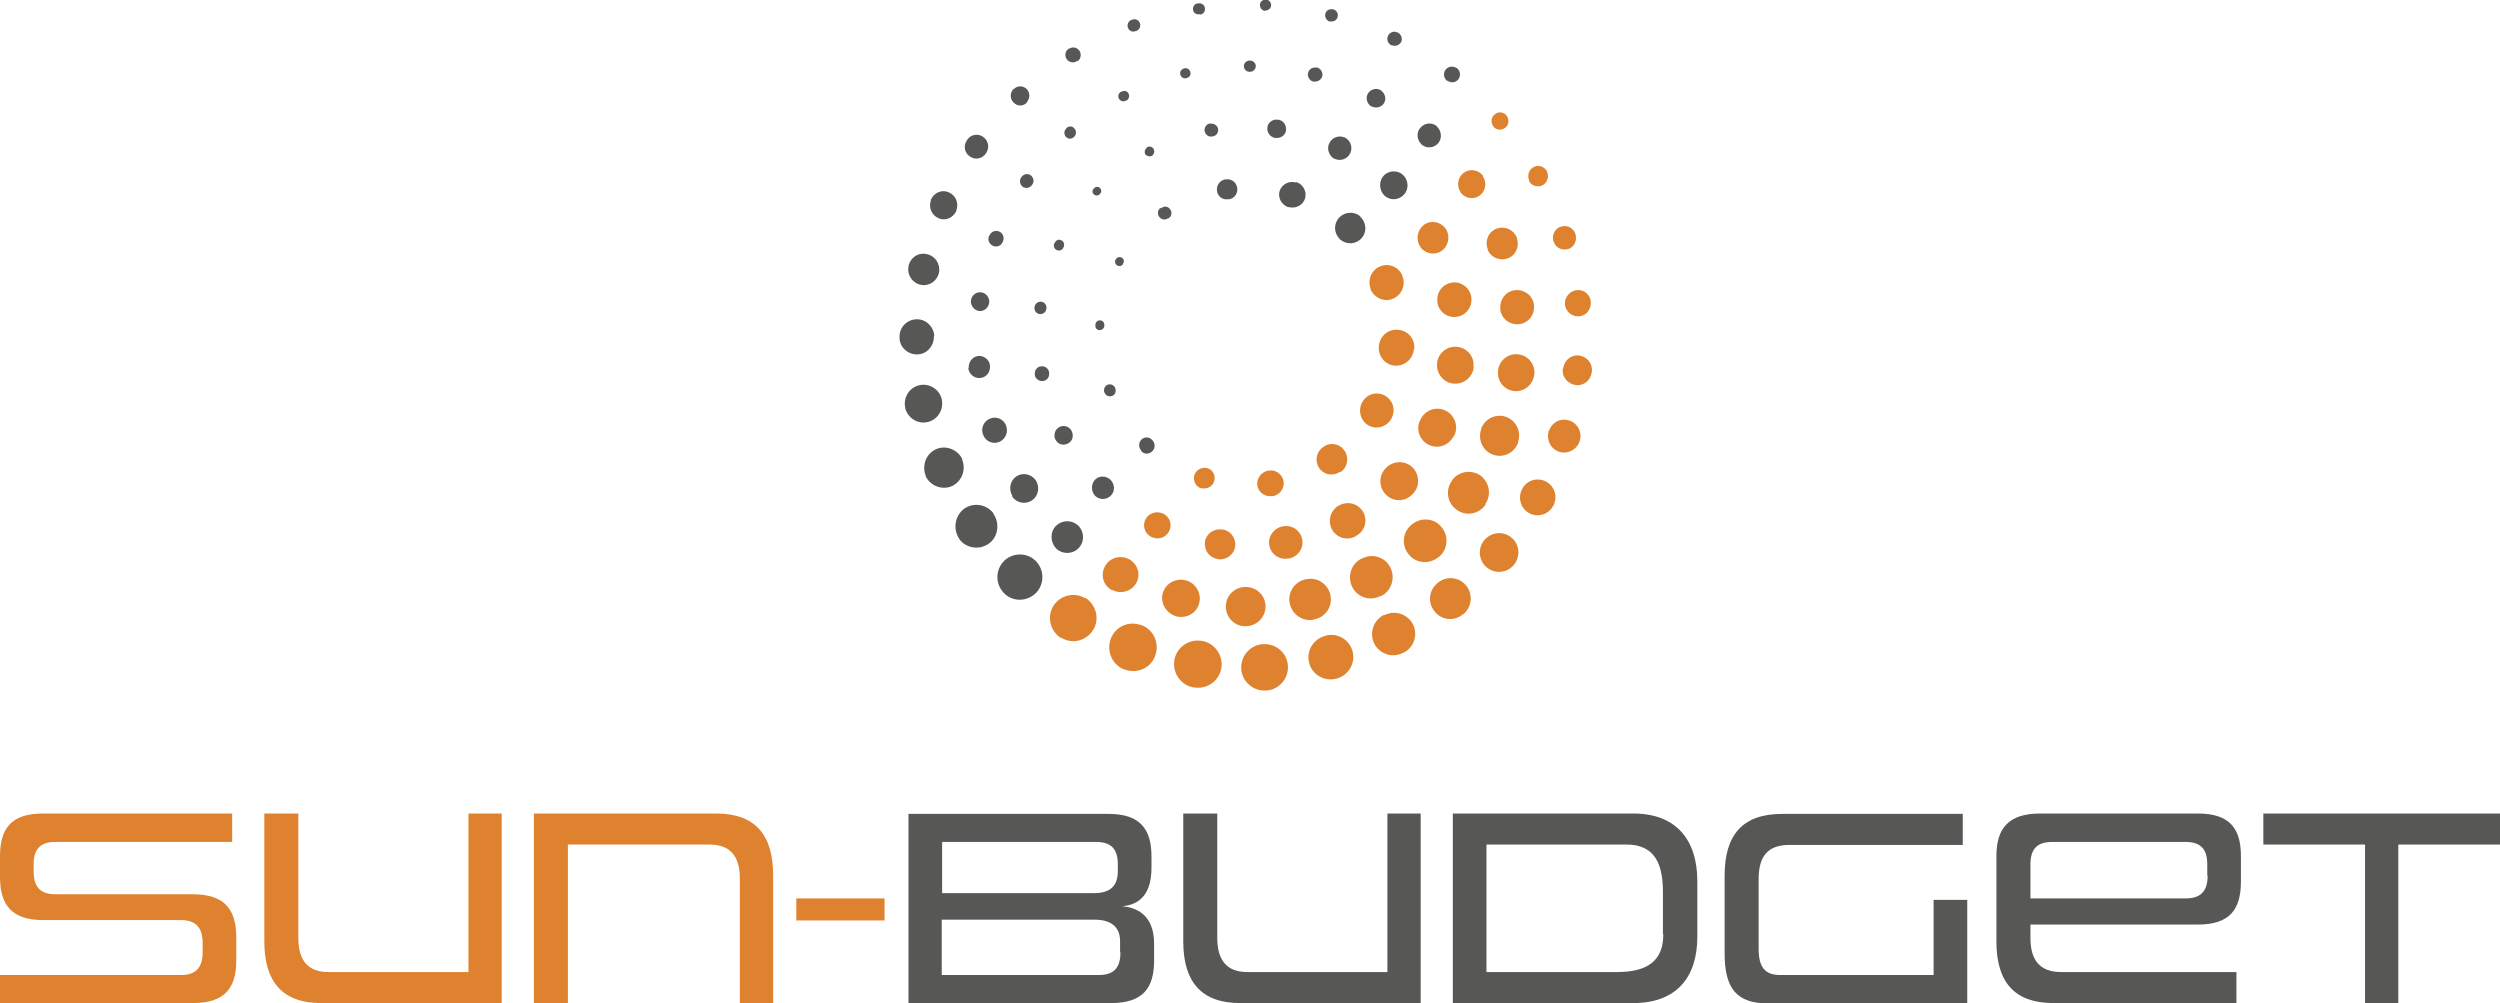 <svg xmlns="http://www.w3.org/2000/svg" id="Ebene_2" viewBox="0 0 66.87 26.83"><defs><style>.cls-1{fill:#575756;}.cls-1,.cls-2{stroke-width:0px;}.cls-2{fill:#df822f;}</style></defs><g id="Ebene_1-2"><path class="cls-1" d="M64.15,26.83v-4.24h2.73v-.83h-6.34v.83h2.72v4.24h.9ZM59.05,23.42c0,.39-.16.61-.58.61h-4.16v-.91c0-.39.16-.6.58-.6h3.57c.42,0,.58.21.58.6v.31ZM59.82,26.83v-.83h-4.69c-.56,0-.82-.31-.82-.91v-.36h4.48c.85,0,1.15-.4,1.15-1.15v-.68c0-.74-.3-1.14-1.15-1.14h-4.22c-.85,0-1.17.4-1.17,1.14v2.28c0,1.1.49,1.65,1.53,1.65h4.88ZM52.62,26.83v-2.76h-.9v2.01h-4.1c-.42,0-.58-.22-.58-.7v-1.87c0-.61.25-.91.82-.91h4.64v-.83h-4.83c-1.05,0-1.54.55-1.54,1.65v2.08c0,.94.32,1.34,1.17,1.34h5.32ZM43.69,26.83c1.15,0,1.71-.69,1.71-1.77v-1.49c0-1.11-.57-1.81-1.71-1.81h-4.83v5.07h4.83ZM44.49,24.99c0,.71-.42,1.01-1.24,1.01h-3.49v-3.41h3.75c.76,0,.97.53.97,1.27v1.12ZM38,26.83v-5.07h-.89v4.24h-3.75c-.54,0-.8-.31-.8-.91v-3.33h-.91v3.42c0,1.09.49,1.65,1.52,1.65h4.84ZM29.9,23.3c0,.45-.26.59-.65.59h-4.05v-1.37h4.12c.42,0,.58.21.58.6v.18ZM29.97,25.47c0,.4-.16.61-.58.61h-4.2v-1.48h4.09c.4,0,.68.16.68.58v.3ZM29.72,26.83c.85,0,1.15-.4,1.15-1.14v-.45c0-.81-.52-.97-.85-1,.31-.03.78-.17.78-1.03v-.3c0-.74-.31-1.14-1.15-1.14h-5.35v5.07h5.42Z"></path><path class="cls-2" d="M23.66,24.03h-2.36v.59h2.36v-.59ZM20.68,26.83v-3.42c0-1.09-.49-1.65-1.52-1.65h-4.88v5.07h.91v-4.24h3.79c.55,0,.81.31.81.91v3.33h.9ZM13.42,26.83v-5.07h-.89v4.24h-3.75c-.54,0-.8-.31-.8-.91v-3.33h-.91v3.42c0,1.09.49,1.65,1.52,1.65h4.84ZM5.16,26.83c.85,0,1.16-.4,1.16-1.14v-.62c0-.74-.31-1.15-1.16-1.15H1.48c-.42,0-.58-.22-.58-.61v-.19c0-.39.16-.6.58-.6h4.73v-.76H1.15c-.85,0-1.15.4-1.15,1.14v.56c0,.74.31,1.15,1.15,1.15h3.69c.42,0,.58.23.58.61v.25c0,.4-.17.61-.58.61H0v.76h5.16Z"></path><path class="cls-1" d="M24.98,9h0c0,.27-.2.48-.45.48-.26,0-.47-.2-.47-.45v-.02h0c0-.27.21-.47.47-.47.25,0,.45.21.46.45"></path><path class="cls-1" d="M25.19,10.68h0c.06.28-.11.55-.38.61s-.53-.11-.6-.38c0,0,0-.01,0-.02h0c-.05-.28.13-.54.4-.59.26-.05.52.12.58.38"></path><path class="cls-1" d="M25.73,12.28h0c.12.28,0,.59-.26.72-.27.12-.58,0-.71-.26,0,0,0-.01,0-.02h0c-.11-.28.02-.6.29-.71.26-.11.57.02.69.27"></path><path class="cls-1" d="M26.57,13.74h0c.18.26.13.62-.12.8-.25.18-.61.13-.79-.12,0,0,0-.01-.01-.02h0c-.17-.27-.1-.62.15-.8.25-.17.6-.11.78.14"></path><path class="cls-1" d="M27.69,14.99h0c.24.23.26.61.03.86-.23.24-.61.26-.85.03,0,0,0,0-.01-.01h0c-.24-.24-.24-.62-.01-.86.23-.23.6-.24.84-.02"></path><path class="cls-2" d="M29.02,15.99h.01c.29.18.39.57.21.86-.18.29-.56.39-.85.21,0,0,0,0-.01,0h-.01c-.29-.19-.37-.58-.19-.86.18-.28.56-.37.84-.2"></path><path class="cls-2" d="M30.52,16.72h.01c.33.12.49.49.37.82-.12.33-.48.49-.81.37h-.01c-.33-.12-.49-.49-.37-.82.12-.33.48-.49.81-.37h0Z"></path><path class="cls-2" d="M32.13,17.14h.01c.34.05.58.38.53.72-.05.34-.37.58-.72.53h-.01c-.34-.05-.58-.37-.53-.72.05-.34.37-.58.72-.53h0Z"></path><path class="cls-2" d="M33.8,17.23h.01c.34-.01.63.25.64.6.01.34-.25.62-.58.64h-.01c-.34.02-.64-.24-.66-.58-.02-.34.24-.64.58-.66,0,0,.01,0,.02,0"></path><path class="cls-2" d="M35.45,17h.01c.32-.08.64.11.72.43.08.31-.11.63-.42.72h-.01c-.32.09-.65-.1-.73-.41-.09-.32.1-.64.42-.73,0,0,.01,0,.02,0"></path><path class="cls-2" d="M37.03,16.45h.01c.28-.14.62-.02.76.26.13.28.02.61-.26.75h-.01c-.28.15-.62.04-.77-.24-.14-.28-.03-.62.25-.77,0,0,.01,0,.02,0"></path><path class="cls-2" d="M38.47,15.58h0c.24-.19.58-.14.76.1.18.24.13.57-.09.75h-.01c-.23.2-.58.16-.76-.08-.19-.23-.15-.58.09-.76,0,0,0,0,.01-.01"></path><path class="cls-2" d="M39.71,14.44h0c.19-.22.52-.24.73-.05.21.18.23.5.06.71h0c-.18.23-.51.26-.73.08-.22-.18-.25-.51-.07-.73,0,0,.01-.01.02-.02"></path><path class="cls-2" d="M40.72,13.07h0c.13-.24.42-.31.65-.18.22.13.3.41.18.63h0c-.12.24-.41.33-.64.21-.23-.12-.32-.41-.2-.64,0,0,0-.01.01-.02"></path><path class="cls-2" d="M41.43,11.53h0c.08-.24.32-.36.55-.28.22.07.34.31.28.53h0c-.07.24-.31.37-.54.31-.23-.07-.36-.3-.3-.54,0,0,0-.01,0-.02"></path><path class="cls-2" d="M41.81,9.86h0c.03-.23.22-.38.43-.35.21.03.36.21.34.42h0c-.02.23-.2.39-.42.37-.21-.02-.38-.2-.36-.42,0,0,0-.01,0-.02"></path><path class="cls-2" d="M41.86,8.15h0c-.02-.2.13-.37.32-.39.19-.02.35.12.37.3h0c.02.2-.11.38-.3.4-.19.02-.36-.11-.39-.3,0,0,0-.01,0-.02"></path><path class="cls-2" d="M41.55,6.45h0c-.05-.17.05-.35.21-.39.16-.05.33.04.38.2h0c.05.17-.03.35-.19.4-.16.05-.34-.03-.39-.19,0,0,0,0,0-.01"></path><path class="cls-2" d="M40.91,4.84h0c-.07-.14-.02-.3.11-.37.13-.07.28-.02.35.1h0c.07.14.03.3-.1.38-.13.07-.29.03-.37-.1,0,0,0,0,0-.01"></path><path class="cls-2" d="M39.95,3.39h0c-.08-.11-.07-.25.03-.33.09-.08.23-.07.31.02h0c.08.1.08.25-.02.33-.09.08-.24.08-.32-.02,0,0,0,0,0,0"></path><path class="cls-1" d="M38.7,2.16h0c-.09-.08-.1-.21-.03-.3.07-.09.2-.1.29-.04h.01c.09.08.11.2.04.3-.07.09-.2.11-.29.04,0,0,0,0,0,0"></path><path class="cls-1" d="M37.22,1.21h-.01c-.09-.05-.13-.16-.08-.26.05-.09.16-.13.25-.08h.01c.09.05.13.16.09.25-.05.09-.16.13-.25.09,0,0,0,0,0,0"></path><path class="cls-1" d="M35.58.58h-.01c-.09-.03-.14-.12-.12-.21.02-.09.11-.14.2-.12h.01c.09.02.14.11.12.2-.02.09-.11.14-.2.12,0,0,0,0,0,0"></path><path class="cls-1" d="M33.85.29h-.01c-.08,0-.14-.08-.14-.16,0-.08.07-.14.15-.14h.01c.08,0,.14.07.14.15,0,.08-.07.14-.15.14h0"></path><path class="cls-1" d="M32.09.38h-.01c-.08.02-.16-.04-.17-.12-.01-.08.04-.16.13-.17h.02c.08-.01.16.04.17.13.01.08-.04.16-.13.17"></path><path class="cls-1" d="M30.39.83h-.01c-.08.04-.18,0-.21-.09-.03-.08.01-.18.1-.21,0,0,0,0,0,0h.01c.08-.04.18,0,.21.09.03.08-.01.18-.1.21"></path><path class="cls-1" d="M28.82,1.63h-.01c-.09.07-.22.04-.28-.05-.06-.09-.04-.22.06-.28,0,0,0,0,0,0h.01c.1-.06.22-.03.28.07.05.09.03.21-.06.27"></path><path class="cls-1" d="M27.47,2.74h0c-.1.11-.26.11-.36,0-.1-.1-.1-.26,0-.36,0,0,0,0,.01,0h0c.1-.1.26-.09.35.01.09.1.08.25-.01.35"></path><path class="cls-1" d="M26.38,4.09h0c-.09.15-.29.2-.43.1-.15-.09-.19-.29-.09-.43,0,0,0-.01.01-.02h0c.1-.15.3-.18.44-.07.13.1.16.28.07.42"></path><path class="cls-1" d="M25.59,5.62h0c-.08.2-.29.3-.48.22-.19-.08-.28-.29-.21-.48,0,0,0-.01,0-.02h0c.09-.2.31-.28.49-.19.18.08.26.29.19.48"></path><path class="cls-1" d="M25.12,7.27h0c-.04.24-.26.39-.48.35-.23-.04-.38-.26-.34-.48,0,0,0-.01,0-.02h0c.05-.24.28-.38.5-.32.22.05.35.26.32.48"></path><path class="cls-2" d="M40.57,6.36h0c.08.23-.02.47-.24.55-.21.08-.46-.02-.54-.24,0,0,0-.01,0-.02h0c-.08-.23.04-.47.26-.54.21-.07.44.04.52.24"></path><path class="cls-2" d="M41.03,8.15h0c.03.26-.14.49-.39.52-.25.03-.48-.14-.51-.39,0,0,0-.01,0-.02h0c-.02-.26.16-.48.41-.5.24-.02.46.15.49.39"></path><path class="cls-2" d="M41.04,10.01h0c-.03.28-.27.48-.54.45-.27-.03-.46-.27-.43-.54,0,0,0-.02,0-.02h0c.04-.28.29-.46.56-.42.26.04.44.28.41.54"></path><path class="cls-2" d="M40.61,11.83h0c-.1.29-.4.43-.68.33-.27-.1-.41-.4-.31-.68,0,0,0-.02,0-.02h0c.11-.28.42-.41.69-.3.26.11.39.41.29.67"></path><path class="cls-2" d="M39.74,13.49h0c-.17.26-.52.33-.77.15-.25-.17-.32-.52-.14-.77,0,0,0,0,0-.01h0c.18-.26.52-.31.77-.14.24.18.3.52.13.76"></path><path class="cls-2" d="M38.5,14.89h-.01c-.24.21-.6.19-.8-.05-.21-.24-.18-.6.06-.8h0c.24-.21.6-.19.8.05.21.24.18.59-.05.8h0Z"></path><path class="cls-2" d="M36.94,15.94h-.01c-.28.15-.62.04-.76-.24-.14-.28-.03-.62.25-.76h.01c.28-.15.62-.04.76.24.14.28.03.62-.24.76h0Z"></path><path class="cls-2" d="M35.17,16.57h-.01c-.3.07-.59-.12-.66-.42-.07-.29.12-.58.4-.65h.01c.3-.08.59.1.67.39.08.3-.1.6-.4.67,0,0-.01,0-.02,0"></path><path class="cls-2" d="M33.31,16.75h-.01c-.29,0-.52-.25-.51-.54,0-.28.24-.51.52-.51h.01c.29,0,.53.23.53.52,0,.29-.23.52-.52.53h-.02"></path><path class="cls-2" d="M31.46,16.48h-.01c-.26-.08-.42-.35-.35-.61.07-.26.34-.41.6-.35h.01c.27.07.43.34.37.6-.06.27-.33.43-.6.37,0,0-.01,0-.02,0"></path><path class="cls-2" d="M29.74,15.78h-.01c-.23-.13-.3-.42-.17-.64.12-.22.4-.3.62-.19h.01c.23.12.33.4.21.63-.12.23-.4.32-.63.21,0,0-.02,0-.02-.01"></path><path class="cls-1" d="M28.26,14.68h0c-.17-.17-.18-.44-.02-.61.16-.16.41-.17.58-.03h0c.18.16.2.42.05.6-.15.18-.42.2-.6.05,0,0-.01-.01-.02-.02"></path><path class="cls-1" d="M27.08,13.27h0c-.11-.19-.06-.42.11-.53.17-.11.39-.06.51.1h0c.12.18.08.42-.09.54-.17.12-.41.08-.53-.09,0,0,0-.01-.01-.02"></path><path class="cls-1" d="M26.29,11.62h0c-.06-.18.03-.37.21-.43.17-.06.35.03.41.19h0c.07.18-.02.37-.18.44-.17.07-.36-.01-.43-.18,0,0,0-.01,0-.02"></path><path class="cls-1" d="M25.91,9.85h0c-.01-.17.1-.31.26-.33.15-.01.29.1.31.25h0c.02.17-.09.32-.25.34-.16.02-.3-.09-.33-.25,0,0,0-.01,0-.01"></path><path class="cls-1" d="M25.97,8.04h0c.02-.15.15-.24.28-.22.13.02.22.14.21.27h0c-.02.15-.14.24-.27.23-.13-.02-.23-.14-.22-.27,0,0,0,0,0-.01"></path><path class="cls-1" d="M26.46,6.31h0c.04-.11.16-.16.26-.12.1.04.15.15.11.26h0c-.04.12-.15.17-.26.13-.1-.04-.16-.15-.12-.26,0,0,0,0,0,0"></path><path class="cls-1" d="M27.32,4.74h0c.06-.09.17-.11.25-.05.08.06.1.17.04.25h0c-.06.09-.17.11-.25.06-.08-.06-.1-.17-.05-.25,0,0,0,0,0,0"></path><path class="cls-1" d="M28.52,3.43h0c.07-.07.17-.06.22.01.06.07.05.16-.01.22h0c-.07.07-.16.06-.22,0-.06-.07-.05-.17.01-.22,0,0,0,0,0,0"></path><path class="cls-1" d="M30,2.45h.01c.07-.04.15-.01.18.06.03.07,0,.15-.06.18h-.01c-.07.04-.15.02-.19-.05-.04-.07-.01-.15.06-.19,0,0,0,0,0,0"></path><path class="cls-1" d="M31.67,1.83h.01c.07-.02.14.02.16.1s-.03.14-.1.16h-.01c-.07.02-.14-.02-.16-.1-.02-.07.03-.14.1-.16"></path><path class="cls-1" d="M33.43,1.62h.01c.08,0,.15.07.15.15s-.07.15-.15.15h-.02c-.08,0-.15-.07-.15-.15,0-.08.07-.15.15-.15"></path><path class="cls-1" d="M35.21,1.8h.01c.1.03.17.13.15.23-.02.1-.13.17-.23.15,0,0,0,0-.01,0h-.01c-.1-.03-.16-.14-.13-.24.03-.1.13-.15.23-.13"></path><path class="cls-1" d="M36.9,2.4h.01c.12.07.18.21.12.34-.06.12-.21.17-.33.11,0,0-.01,0-.02,0h0c-.12-.08-.16-.23-.09-.35.07-.11.21-.15.32-.1"></path><path class="cls-1" d="M38.42,3.38h.01c.13.12.15.32.04.45s-.31.15-.44.04c0,0-.01-.01-.02-.02h0c-.12-.13-.13-.33,0-.45.11-.12.3-.13.43-.02"></path><path class="cls-2" d="M39.66,4.71h0c.12.17.08.4-.08.52-.16.12-.39.08-.51-.08,0,0,0-.01-.01-.02h0c-.11-.18-.06-.41.11-.52.16-.11.38-.06.5.09"></path><path class="cls-1" d="M37.52,4.68h.01c.15.15.16.38.02.53-.14.15-.37.16-.52.02,0,0,0,0-.01-.01h0c-.14-.15-.14-.39,0-.53.14-.14.37-.14.51-.01"></path><path class="cls-2" d="M38.69,6.15h0c.11.21.04.46-.16.58-.2.11-.45.04-.56-.16,0,0,0-.01-.01-.02h0c-.1-.21-.02-.46.18-.57.2-.1.44-.02.55.17"></path><path class="cls-2" d="M39.35,7.92h0c.05.26-.11.5-.36.55-.25.05-.49-.11-.54-.36,0,0,0-.02,0-.02h0c-.04-.26.13-.49.38-.53.24-.04.47.12.52.36"></path><path class="cls-2" d="M39.42,9.82h0c-.03.28-.28.47-.55.44-.27-.03-.46-.28-.43-.55,0,0,0-.01,0-.01h0c.04-.28.29-.46.56-.42.26.04.45.28.41.54"></path><path class="cls-2" d="M38.89,11.65h0c-.12.26-.42.37-.67.25-.25-.12-.36-.42-.23-.67h0c.12-.26.42-.37.67-.25s.36.42.24.67h0Z"></path><path class="cls-2" d="M37.79,13.22h-.01c-.2.21-.51.21-.71.01-.19-.19-.2-.5-.01-.7h0c.19-.21.51-.22.71-.04.2.19.22.51.03.71,0,0,0,.01-.01.01"></path><path class="cls-2" d="M36.26,14.35h-.01c-.23.12-.51.03-.63-.2-.11-.23-.03-.5.19-.63h.01c.23-.13.51-.05.64.17.13.23.05.51-.18.64,0,0-.01,0-.02,0"></path><path class="cls-2" d="M34.46,14.94h-.01c-.24.04-.46-.12-.5-.36-.04-.23.12-.45.35-.5h.01c.24-.05.47.1.52.34.05.24-.11.47-.35.52,0,0-.01,0-.02,0"></path><path class="cls-2" d="M32.57,14.95h-.01c-.22-.04-.36-.24-.33-.46.03-.21.23-.35.44-.33h.01c.22.02.38.22.36.44-.02.22-.22.38-.44.36,0,0-.02,0-.03,0"></path><path class="cls-2" d="M30.8,14.36h-.01c-.17-.09-.24-.3-.15-.47.08-.16.28-.23.45-.16h.01c.18.08.26.29.18.46-.08.18-.28.26-.46.18,0,0-.01,0-.02,0"></path><path class="cls-1" d="M29.3,13.26h-.01c-.11-.12-.11-.31,0-.43.11-.11.29-.11.41,0h0c.12.12.13.3.02.42-.11.12-.3.13-.42.02,0,0,0,0-.01-.01"></path><path class="cls-1" d="M28.23,11.76h0c-.06-.13-.01-.28.11-.34.12-.06.26-.01.32.1h0c.07.13.03.28-.09.34-.12.07-.27.03-.33-.09,0,0,0,0,0-.01"></path><path class="cls-1" d="M27.68,10.03h0c-.02-.12.06-.22.16-.23.1-.02.2.05.22.15h0c.02.12-.04.22-.15.24-.1.02-.21-.05-.23-.15,0,0,0,0,0-.01"></path><path class="cls-1" d="M27.67,8.22h0c.01-.1.1-.16.18-.15.09.01.15.09.14.18h0c-.01.1-.09.16-.18.15-.09-.01-.15-.09-.14-.18,0,0,0,0,0,0"></path><path class="cls-1" d="M28.21,6.5h0c.03-.08.12-.11.18-.07.07.03.09.11.06.18h0c-.03.08-.11.11-.18.08-.07-.03-.1-.11-.07-.18,0,0,0,0,0,0"></path><path class="cls-1" d="M29.26,5.04h0c.04-.05.12-.06.16-.01.05.04.05.11,0,.16,0,0,0,0,0,0h0c-.04.05-.12.05-.16.01-.05-.04-.05-.11,0-.16"></path><path class="cls-1" d="M30.67,3.94h.01c.06-.04.14-.02.18.05.03.06.01.14-.05.18h0s-.01,0-.01,0c-.06.03-.14,0-.17-.05-.03-.06,0-.14.05-.17"></path><path class="cls-1" d="M32.36,3.31h.01c.09-.02.19.04.21.13.02.1-.04.19-.14.21,0,0,0,0-.01,0h-.01c-.1.02-.18-.05-.2-.15-.01-.09.05-.18.14-.2"></path><path class="cls-1" d="M34.17,3.2h.01c.13.01.23.13.22.27-.01.14-.13.23-.27.22,0,0-.02,0-.02,0h-.01c-.13-.03-.22-.15-.2-.29.02-.13.14-.21.26-.2"></path><path class="cls-1" d="M35.95,3.67h.01c.16.08.23.26.16.42-.07.16-.26.23-.41.16,0,0-.01,0-.02,0h0c-.15-.09-.21-.28-.13-.43.08-.15.26-.21.41-.14"></path><path class="cls-1" d="M34.66,4.87h.01c.18.05.29.25.24.43-.05.18-.24.29-.43.24,0,0-.02,0-.02,0h-.01c-.18-.07-.28-.26-.22-.44.06-.17.25-.27.42-.22"></path><path class="cls-1" d="M36.37,5.79h.01c.17.16.19.41.04.58-.15.17-.4.18-.57.04,0,0-.02-.01-.02-.02h0c-.16-.17-.16-.42,0-.58.15-.15.4-.16.56-.02"></path><path class="cls-2" d="M37.51,7.38h0c.1.25-.02.51-.25.61-.23.1-.5-.02-.6-.25,0,0,0-.01,0-.02h0c-.09-.25.03-.51.27-.6.23-.09.49.03.58.25"></path><path class="cls-2" d="M37.82,9.33h0c-.02.27-.25.47-.51.45-.26-.02-.45-.25-.43-.51h0c.02-.27.24-.47.51-.45s.46.24.44.51h0Z"></path><path class="cls-2" d="M37.21,11.21h0c-.13.22-.41.29-.62.16-.2-.12-.27-.39-.16-.6h0c.12-.23.39-.31.61-.19.22.12.3.39.18.61,0,0,0,.01-.01.02"></path><path class="cls-2" d="M35.85,12.62h-.01c-.19.13-.44.08-.56-.11-.12-.18-.07-.43.11-.55h0c.18-.14.44-.1.57.09.13.18.09.44-.09.57,0,0-.01,0-.02.01"></path><path class="cls-2" d="M34.02,13.27h-.01c-.19.02-.36-.11-.38-.3-.02-.18.11-.34.28-.38h.01c.19-.04.37.08.41.27.04.19-.09.37-.27.41-.01,0-.02,0-.03,0"></path><path class="cls-2" d="M32.13,13.06h-.01c-.14-.05-.22-.21-.17-.36.05-.14.2-.21.33-.18h.01c.15.04.23.2.19.34-.04.15-.19.23-.34.2,0,0-.01,0-.02,0"></path><path class="cls-1" d="M30.53,12.06h0c-.08-.09-.08-.22,0-.3.08-.08.2-.08.28,0h0c.09.08.1.22.02.3-.08.09-.21.1-.29.02,0,0,0,0-.01-.01"></path><path class="cls-1" d="M29.54,10.5h0c-.03-.09.01-.18.09-.21.08-.03.17.01.2.09h0c.03.09,0,.18-.08.21-.08.03-.17,0-.2-.08,0,0,0,0,0,0"></path><path class="cls-1" d="M29.3,8.69h0c0-.08.07-.13.13-.12.07,0,.11.06.11.13h0c0,.08-.06.13-.13.13-.07,0-.12-.06-.11-.13h0"></path><path class="cls-1" d="M29.84,6.95h0c.03-.07.1-.09.16-.06.06.03.08.1.04.16h0s0,.01,0,.01c-.03.06-.1.07-.16.04-.05-.03-.07-.1-.04-.16"></path><path class="cls-1" d="M31.05,5.57h.01c.08-.07.19-.05.24.03.06.08.04.18-.04.24,0,0,0,0-.01,0h-.01c-.08.06-.19.03-.24-.05-.05-.08-.03-.18.04-.23"></path><path class="cls-1" d="M32.76,4.8h.01c.15-.03.29.06.32.21.03.15-.06.29-.21.32-.01,0-.02,0-.03,0h-.01c-.15.02-.28-.09-.29-.24-.01-.14.08-.26.21-.29"></path></g></svg>